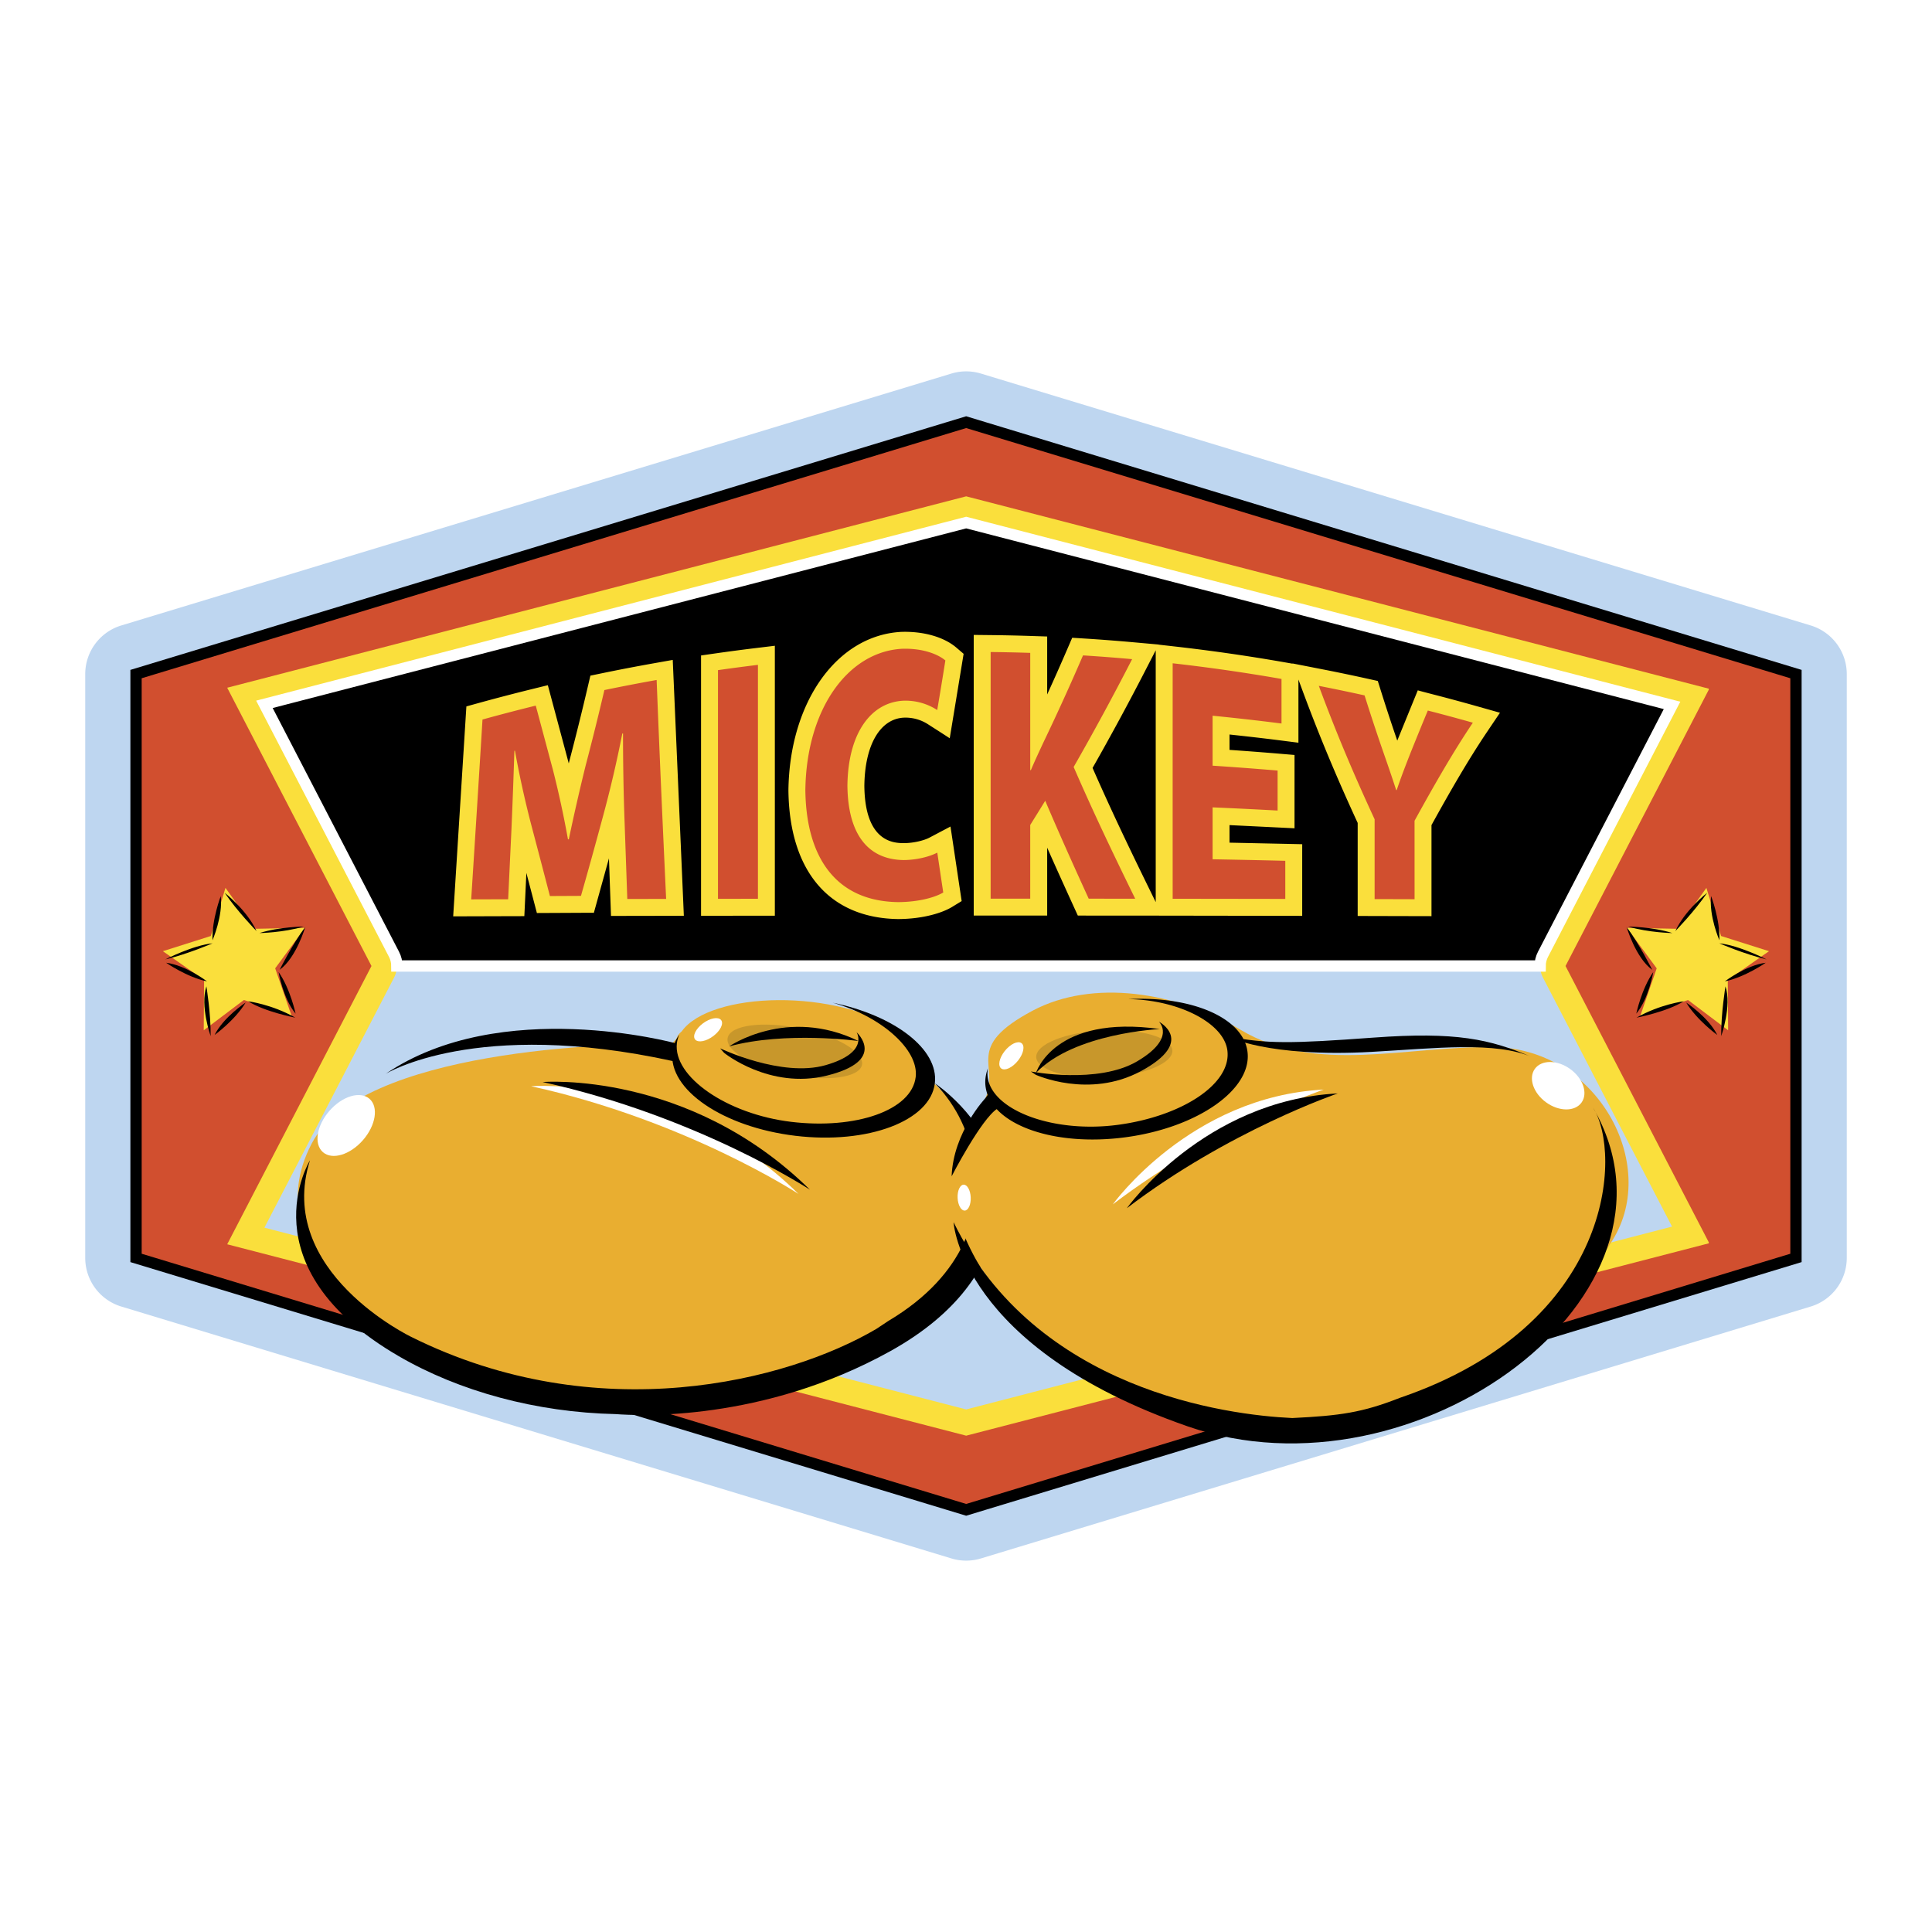 <svg xmlns="http://www.w3.org/2000/svg" width="2500" height="2500" viewBox="0 0 192.756 192.756"><g fill-rule="evenodd" clip-rule="evenodd"><path fill="#fff" d="M0 0h192.756v192.756H0V0z"/><path d="M184.252 67.253v58.25a5.068 5.068 0 0 1-3.596 4.85l-82.789 25.133a5.056 5.056 0 0 1-2.944 0L12.1 130.353a5.067 5.067 0 0 1-3.596-4.85v-58.25a5.069 5.069 0 0 1 3.596-4.85L94.923 37.27a5.065 5.065 0 0 1 2.944 0l82.789 25.133a5.068 5.068 0 0 1 3.596 4.85z" fill="#bed6f0"/><path fill="#d14f2f" stroke="#000" stroke-width="1.126" stroke-miterlimit="2.613" d="M96.395 42.119L13.572 67.253v58.25l82.823 25.134 82.789-25.134v-58.25L96.395 42.119z"/><path fill="#fadf3c" d="M156.193 96.378l14.293-27.566v-.103l-74.091-19.19-73.727 19.096 14.394 27.763-14.394 27.764 73.727 19.095 74.091-19.19v-.103l-14.293-27.566z"/><path d="M153.66 96.378H39.596c0 .4-.095.801-.285 1.166l-12.93 24.941 70.013 18.135 70.426-18.241-12.875-24.835a2.538 2.538 0 0 1-.285-1.166z" fill="#bed6f0"/><path d="M153.945 95.212l12.875-24.835-70.425-18.241-70.014 18.135 12.93 24.941c.189.365.285.766.285 1.166H153.66c0-.4.096-.801.285-1.166z" stroke="#fff" stroke-width="1.126" stroke-miterlimit="2.613"/><path d="M67.204 67.776l-.084-1.936-1.9.338c-1.769.315-3.49.646-5.26 1.013l-1.057.219-.246 1.051a284.596 284.596 0 0 1-1.866 7.517l-.045.188-.337-1.262-1.324-4.944-.427-1.598-1.607.396c-1.803.445-3.557.902-5.359 1.399 0 0-1.161.321-1.161.324l-.076 1.202-1.128 17.938-.113 1.803 1.804-.005 3.688-.011 1.607-.004.076-1.605.127-2.708.716 2.73.333 1.271 1.31-.006.64-.003 2.457-.012s1.279-.006 1.276.004l.341-1.232 1.166-4.207.126 3.562.02.552.058 1.632 1.633-.003 3.875-.007s1.76-.003 1.76-.008l-.076-1.759-.947-21.829zM71.393 65.188l-1.449.208V91.368l1.691-.002 2.943-.004 1.042-.001 1.687-.002V64.428l-1.892.229a184.81 184.81 0 0 0-4.022.531zM89.883 63.044c-6.393.368-11.112 6.999-11.222 15.806.088 8.067 4.067 12.748 10.948 12.845 2.528-.011 4.438-.633 5.381-1.21l.955-.584-.166-1.107-.117-.776-.478-3.197-.353-2.358-2.107 1.112c-.485.256-1.493.536-2.528.546-.965-.009-3.901-.036-3.959-5.708.044-4.096 1.576-6.708 3.96-6.813a4.127 4.127 0 0 1 2.399.667s2.161 1.382 2.159 1.393l.417-2.531.816-4.967.153-.929-.724-.619c-1.24-1.063-3.294-1.65-5.534-1.57zM149.652 71.11l-2.244-.634c-1.523-.431-3.006-.83-4.533-1.223 0 0-1.428-.368-1.422-.38l-.557 1.365-1.49 3.652a189.477 189.477 0 0 1-1.65-5.017l-.293-.932-.953-.211a190.95 190.95 0 0 0-4.605-.96l-2.957-.579.008.024-.811-.142a183.28 183.28 0 0 0-10.959-1.576l-1.592-.181.006-.01-2.496-.225c-1.664-.15-3.281-.273-4.943-.378l-1.188-.074-.471 1.091a243.52 243.52 0 0 1-2.025 4.567v-5.784l-1.635-.053c-1.346-.044-2.65-.072-3.986-.086l-1.707-.019V91.346h1.689l3.807.001h1.832v-6.775c.924 2.092 1.809 4.036 2.607 5.789l.451.987 1.084.001 4.639.004 2.32.001 1.416.002 11.234.017 1.693.002V85.88s0-1.654.004-1.654l-1.652-.035-5.604-.119v-1.751l4.705.23 1.781.087V75.323l-1.547-.13c-1.664-.14-3.295-.262-4.939-.378v-1.532c1.656.177 3.301.363 4.973.576l1.902.242v-6.302l.449 1.214c1.641 4.418 3.334 8.474 5.463 13.092v9.282l1.686.004.721.002 3.264.008 1.693.004V82.32c1.717-3.111 3.57-6.364 5.529-9.277l1.303-1.933zm-40.646 5.507a267.818 267.818 0 0 0 5.449-10.081l.852-1.658V90.002l-.529-1.08c-1.811-3.696-3.745-7.69-5.772-12.305z" fill="#fadf3c"/><path d="M62.313 81.949a241.985 241.985 0 0 1-.153-8.775l-.072.01a118.685 118.685 0 0 1-1.967 8.409 546.02 546.02 0 0 1-2.158 7.79l-3.098.015c-.643-2.478-1.257-4.816-1.899-7.244a100.943 100.943 0 0 1-1.591-7.257l-.055.01a672.215 672.215 0 0 1-.292 7.827l-.329 6.985-3.688.011c.382-5.966.747-11.703 1.128-17.943 1.798-.497 3.515-.945 5.313-1.388.582 2.164 1.137 4.249 1.719 6.429a98.753 98.753 0 0 1 1.495 6.913l.084-.004a216.454 216.454 0 0 1 1.677-7.348 283.877 283.877 0 0 0 1.873-7.542c1.764-.365 3.449-.69 5.213-1.005.321 8.241.626 14.886.947 21.843l-3.875.007c-.09-2.6-.178-5.083-.272-7.743zM75.619 66.334V89.67l-3.986.006V66.86c1.348-.193 2.637-.363 3.986-.526zM94.108 89.043c-.729.446-2.352.952-4.506.961-6.194-.087-9.178-4.451-9.251-11.173.101-8.063 4.229-13.791 9.629-14.102 2.104-.074 3.631.56 4.339 1.165-.275 1.74-.538 3.335-.813 4.947a5.825 5.825 0 0 0-3.349-.933c-3.191.142-5.551 3.142-5.61 8.483.049 4.811 2.031 7.384 5.633 7.417 1.24-.012 2.527-.317 3.333-.742.202 1.357.394 2.639.595 3.977zM98.838 65.053c1.336.014 2.613.042 3.949.085v11.698l.064.001c.393-.931.801-1.795 1.211-2.681a233.808 233.808 0 0 0 3.99-8.767c1.658.104 3.242.225 4.9.375a267.813 267.813 0 0 1-5.834 10.759c2.078 4.776 4.062 8.899 6.141 13.142l-4.639-.004c-1.469-3.218-2.871-6.324-4.338-9.769-.506.825-.99 1.604-1.496 2.415v7.352l-3.949-.001c-.001-7.547-.001-14.781.001-24.605zM127.467 80.868c-2.193-.12-4.291-.223-6.486-.317v5.178c2.453.045 4.799.095 7.252.154v3.803c-3.803-.007-7.436-.012-11.236-.017-.002-7.294-.002-14.284 0-23.493 3.674.417 7.186.921 10.859 1.562v4.447a247.07 247.07 0 0 0-6.875-.778v4.984c2.195.146 4.291.303 6.486.487v3.99zM137.146 89.705v-7.966c-1.885-4.068-3.686-8.236-5.568-13.311 1.545.302 3.021.61 4.566.952a199.285 199.285 0 0 0 1.793 5.438c.547 1.575.92 2.644 1.359 4.006l.053.006c.4-1.195.809-2.255 1.328-3.584.602-1.5 1.176-2.915 1.777-4.355 1.52.391 2.973.783 4.492 1.213-1.967 2.923-3.848 6.209-5.816 9.783l.002 7.829c-1.349-.005-2.638-.008-3.986-.011z" fill="#d14f2f"/><path fill="#fadf3c" d="M20.327 102.793l.036-5.018-4.113-2.874 4.783-1.516 1.462-4.801 2.921 4.081 5.017-.093-2.978 4.038 1.638 4.744-4.761-1.584-4.005 3.023z"/><path d="M16.491 95.721s2.737-1.405 4.717-1.606c0 0-2.521 1.088-4.717 1.606zM27.797 96.985s.431 2.617 1.695 4.149c0 .001-.52-2.472-1.695-4.149zM21.017 103.376s-1.072-3.021-.424-4.965c0 0 .449 2.708.424 4.965zM30.457 92.48s-.893 3.077-2.556 4.278c0 0 1.217-2.462 2.556-4.278zM22.409 89.066s2.218 1.721 3.187 3.831c0 0-1.918-1.965-3.187-3.831zM25.886 93.091s2.308-.027 4.435-.647c0 0-2.431.013-4.435.647zM21.201 93.812s1.056-2.434.823-4.406c-.001-.001-.902 2.359-.823 4.406zM29.466 101.532s-3.023-.574-4.708-1.633c0 0 2.372.299 4.708 1.633zM24.508 100.024s-2.214 1.459-3.099 3.237c0 .001 2.046-1.481 3.099-3.237zM20.655 97.912s-2.108-1.609-4.079-1.858c0 0 2.073 1.443 4.079 1.858z"/><path fill="#fadf3c" d="M172.416 102.793l-.035-5.018 4.113-2.874-4.783-1.516-1.463-4.801-2.92 4.081-5.017-.093 2.978 4.038-1.639 4.744 4.762-1.584 4.004 3.023z"/><path d="M176.252 95.721s-2.736-1.405-4.717-1.606c0 0 2.522 1.088 4.717 1.606zM164.945 96.985s-.43 2.617-1.693 4.149c0 .001.519-2.472 1.693-4.149zM171.725 103.376s1.072-3.021.426-4.965c-.001 0-.45 2.708-.426 4.965zM162.287 92.48s.893 3.077 2.555 4.278c0 0-1.217-2.462-2.555-4.278zM170.334 89.066s-2.217 1.721-3.186 3.831c0 0 1.916-1.965 3.186-3.831zM166.857 93.091s-2.309-.027-4.436-.647c.001 0 2.433.013 4.436.647zM171.543 93.812s-1.057-2.434-.824-4.406c0-.001.902 2.359.824 4.406zM163.277 101.532s3.021-.574 4.707-1.633c0 0-2.373.299-4.707 1.633zM168.234 100.024s2.215 1.459 3.1 3.237c0 .001-2.047-1.481-3.1-3.237zM172.088 97.912s2.109-1.609 4.08-1.858c0 0-2.074 1.443-4.08 1.858z"/><path d="M66.931 104.194c-5.838-.19-30.898.55-35.817 9.871-6.284 11.907 9.868 21.473 20.841 23.834 2.699.592 5.196.658 7.879.895 6.271.789 12.348 1.229 18.136-.811 1.229-.411 2.394-2.245 3.978-2.672 5.279-1.483 10.525-3.678 13.219-8.578.269-.576.802-.601 1.215-.805 2.281-3.302 3.019-6.72 1.777-10.584-.846-2.99-3.285-5.732-5.514-7.771-1.3-1.188-.515-3.127-2.421-4.44-6.802-4.684-19.39-4.164-22.197-.249-.758.67-.125.481-1.096 1.31z" fill="#e9ae30"/><path d="M67.372 104.078s-17.407-4.751-28.906 3.067c0 0 8.993-5.591 28.691-1.274l.215-1.793z"/><path d="M83.065 100.04c4.77 1.307 8.625 4.654 8.294 7.414-.4 3.342-5.996 5.242-12.416 4.474-6.42-.769-11.81-4.513-11.41-7.854.035-.295.125-.577.238-.853-.362.532-.604 1.104-.678 1.72-.45 3.762 5.045 7.514 12.273 8.379s13.454-1.482 13.904-5.244c.407-3.393-4.028-6.77-10.205-8.036z"/><path d="M78.834 107.21c3.701.743 6.908.311 7.165-.967.256-1.276-2.536-2.914-6.236-3.656-3.7-.742-6.908-.31-7.165.967s2.536 2.914 6.236 3.656z" fill="#c8972b"/><path d="M72.244 105.043s4.535 3.675 10.236 2.273c6.116-1.503 2.979-4.331 2.979-4.331s1.319 2.018-3.078 3.283-10.532-1.675-10.532-1.675l.395.45z"/><path d="M72.75 104.397s5.775-4.002 12.896-.537c.001 0-7.285-.992-12.896.537z"/><path d="M52.994 108.372s14.557-1.186 26.67 10.745c0 0-11.196-7.339-26.67-10.745z" fill="#fff"/><path d="M54.138 107.954s14.556-1.186 26.67 10.745c0 0-11.196-7.339-26.67-10.745z"/><path d="M36.864 109.627c-.924-.807-2.713-.269-3.997 1.202-1.283 1.471-1.574 3.316-.649 4.123.924.807 2.713.268 3.996-1.202 1.284-1.471 1.575-3.316.65-4.123zM72.04 102.073c.003-.524-.619-.652-1.388-.286-.77.367-1.396 1.09-1.398 1.615-.003.524.619.653 1.388.286.769-.367 1.395-1.089 1.398-1.615z" fill="#fff"/><path d="M99.275 116.364l-.012.065c-1.08-5.091-5.993-8.354-5.993-8.354 2.301 2.361 3.418 5.104 3.889 7.723l-.053-.094s.076.258.152.711c.062.437.111.868.141 1.292.164 3.122-.698 9.289-8.793 14.1l-1.18.783c-8.879 5.222-27.777 10.043-46.363.808 0 0-13.653-6.517-10.139-17.63 0 0-6.529 10.591 8.836 19.524 6.078 3.533 13.74 5.619 21.681 5.793 2.219.173 14.659.769 27.344-6.258 13.996-7.752 10.49-18.463 10.49-18.463z"/><path d="M97.375 125.671c-.699-1.254-1.693-3.322-1.876-4.728-.483-3.72.979-7.348 2.823-11.394 1.471-3.228-2.249-5.022 4.713-8.719 5.986-3.178 14.346-1.889 20.752 1.923 7.506 4.476 16.461 1.581 25.197 1.725 10.338.072 16.619 11.649 11.906 19.244-10.803 17.408-26.725 19.901-39.971 18.534-3.579-.374-19.089-8.589-23.544-16.585z" fill="#e9ae30"/><path d="M112.566 99.68c4.945.071 9.516 2.347 9.887 5.102.451 3.335-4.49 6.577-10.898 7.44s-12.564-1.411-13.014-4.747a3.2 3.2 0 0 1 .016-.885c-.217.605-.309 1.221-.225 1.835.506 3.755 6.766 6.011 13.98 5.038 7.215-.972 12.654-4.805 12.146-8.559-.454-3.386-5.595-5.545-11.892-5.224z"/><path d="M110.291 107.487c-3.75.186-6.844-.713-6.906-2.007-.064-1.294 2.924-2.493 6.674-2.68 3.752-.186 6.846.713 6.908 2.007.064 1.296-2.924 2.495-6.676 2.68z" fill="#c8972b"/><path d="M103.342 107.233s5.312 2.422 10.48-.362c5.545-2.987 1.799-4.938 1.799-4.938s1.783 1.623-2.156 3.949c-3.941 2.326-10.617 1.017-10.617 1.017l.494.334z"/><path d="M103.363 107.04s1.781-5.858 12.357-4.371c.001 0-8.532.382-12.357 4.371z"/><path d="M102.088 104.347c-.129-.509-.762-.478-1.414.07-.654.548-1.078 1.405-.951 1.914.129.509.764.478 1.416-.07.654-.548 1.078-1.405.949-1.914z" fill="#fff"/><path d="M99.512 110.606l-.691-1.748-.498.691s-3.22 3.41-3.379 7.812c-.001 0 2.951-5.732 4.568-6.755zM158.938 110.505c2.904 4.548 2.096 21.666-19.258 28.953-3.758 1.479-6.004 1.79-10.748 2.02-6.516-.298-25.588-2.76-33.794-19.541 0 0 .668 12.475 23.351 20.369 22.681 7.894 51.259-13.16 40.449-31.801zM152.898 105.489c-4.24-1.829-7.662-2.566-15.863-1.967-8.199.599-10.637.644-14.59-.13 0 0 3.99 2.137 14.416 1.552 6.369-.356 12.389-1.072 16.037.545z"/><path d="M111.025 120.161s7.715-10.768 21.045-11.453c0 0-10.881 3.693-21.045 11.453z" fill="#fff"/><path d="M112.424 120.544s7.713-10.768 21.045-11.452c0 0-10.881 3.693-21.045 11.452z"/><path d="M96.252 120.78c.361-.016.628-.608.596-1.322s-.351-1.28-.711-1.264c-.361.016-.628.608-.596 1.322s.35 1.281.711 1.264zM157.787 110.005c.664-.917.162-2.415-1.125-3.346-1.285-.93-2.865-.939-3.529-.021-.664.918-.16 2.416 1.125 3.346s2.865.94 3.529.021z" fill="#fff"/></g></svg>